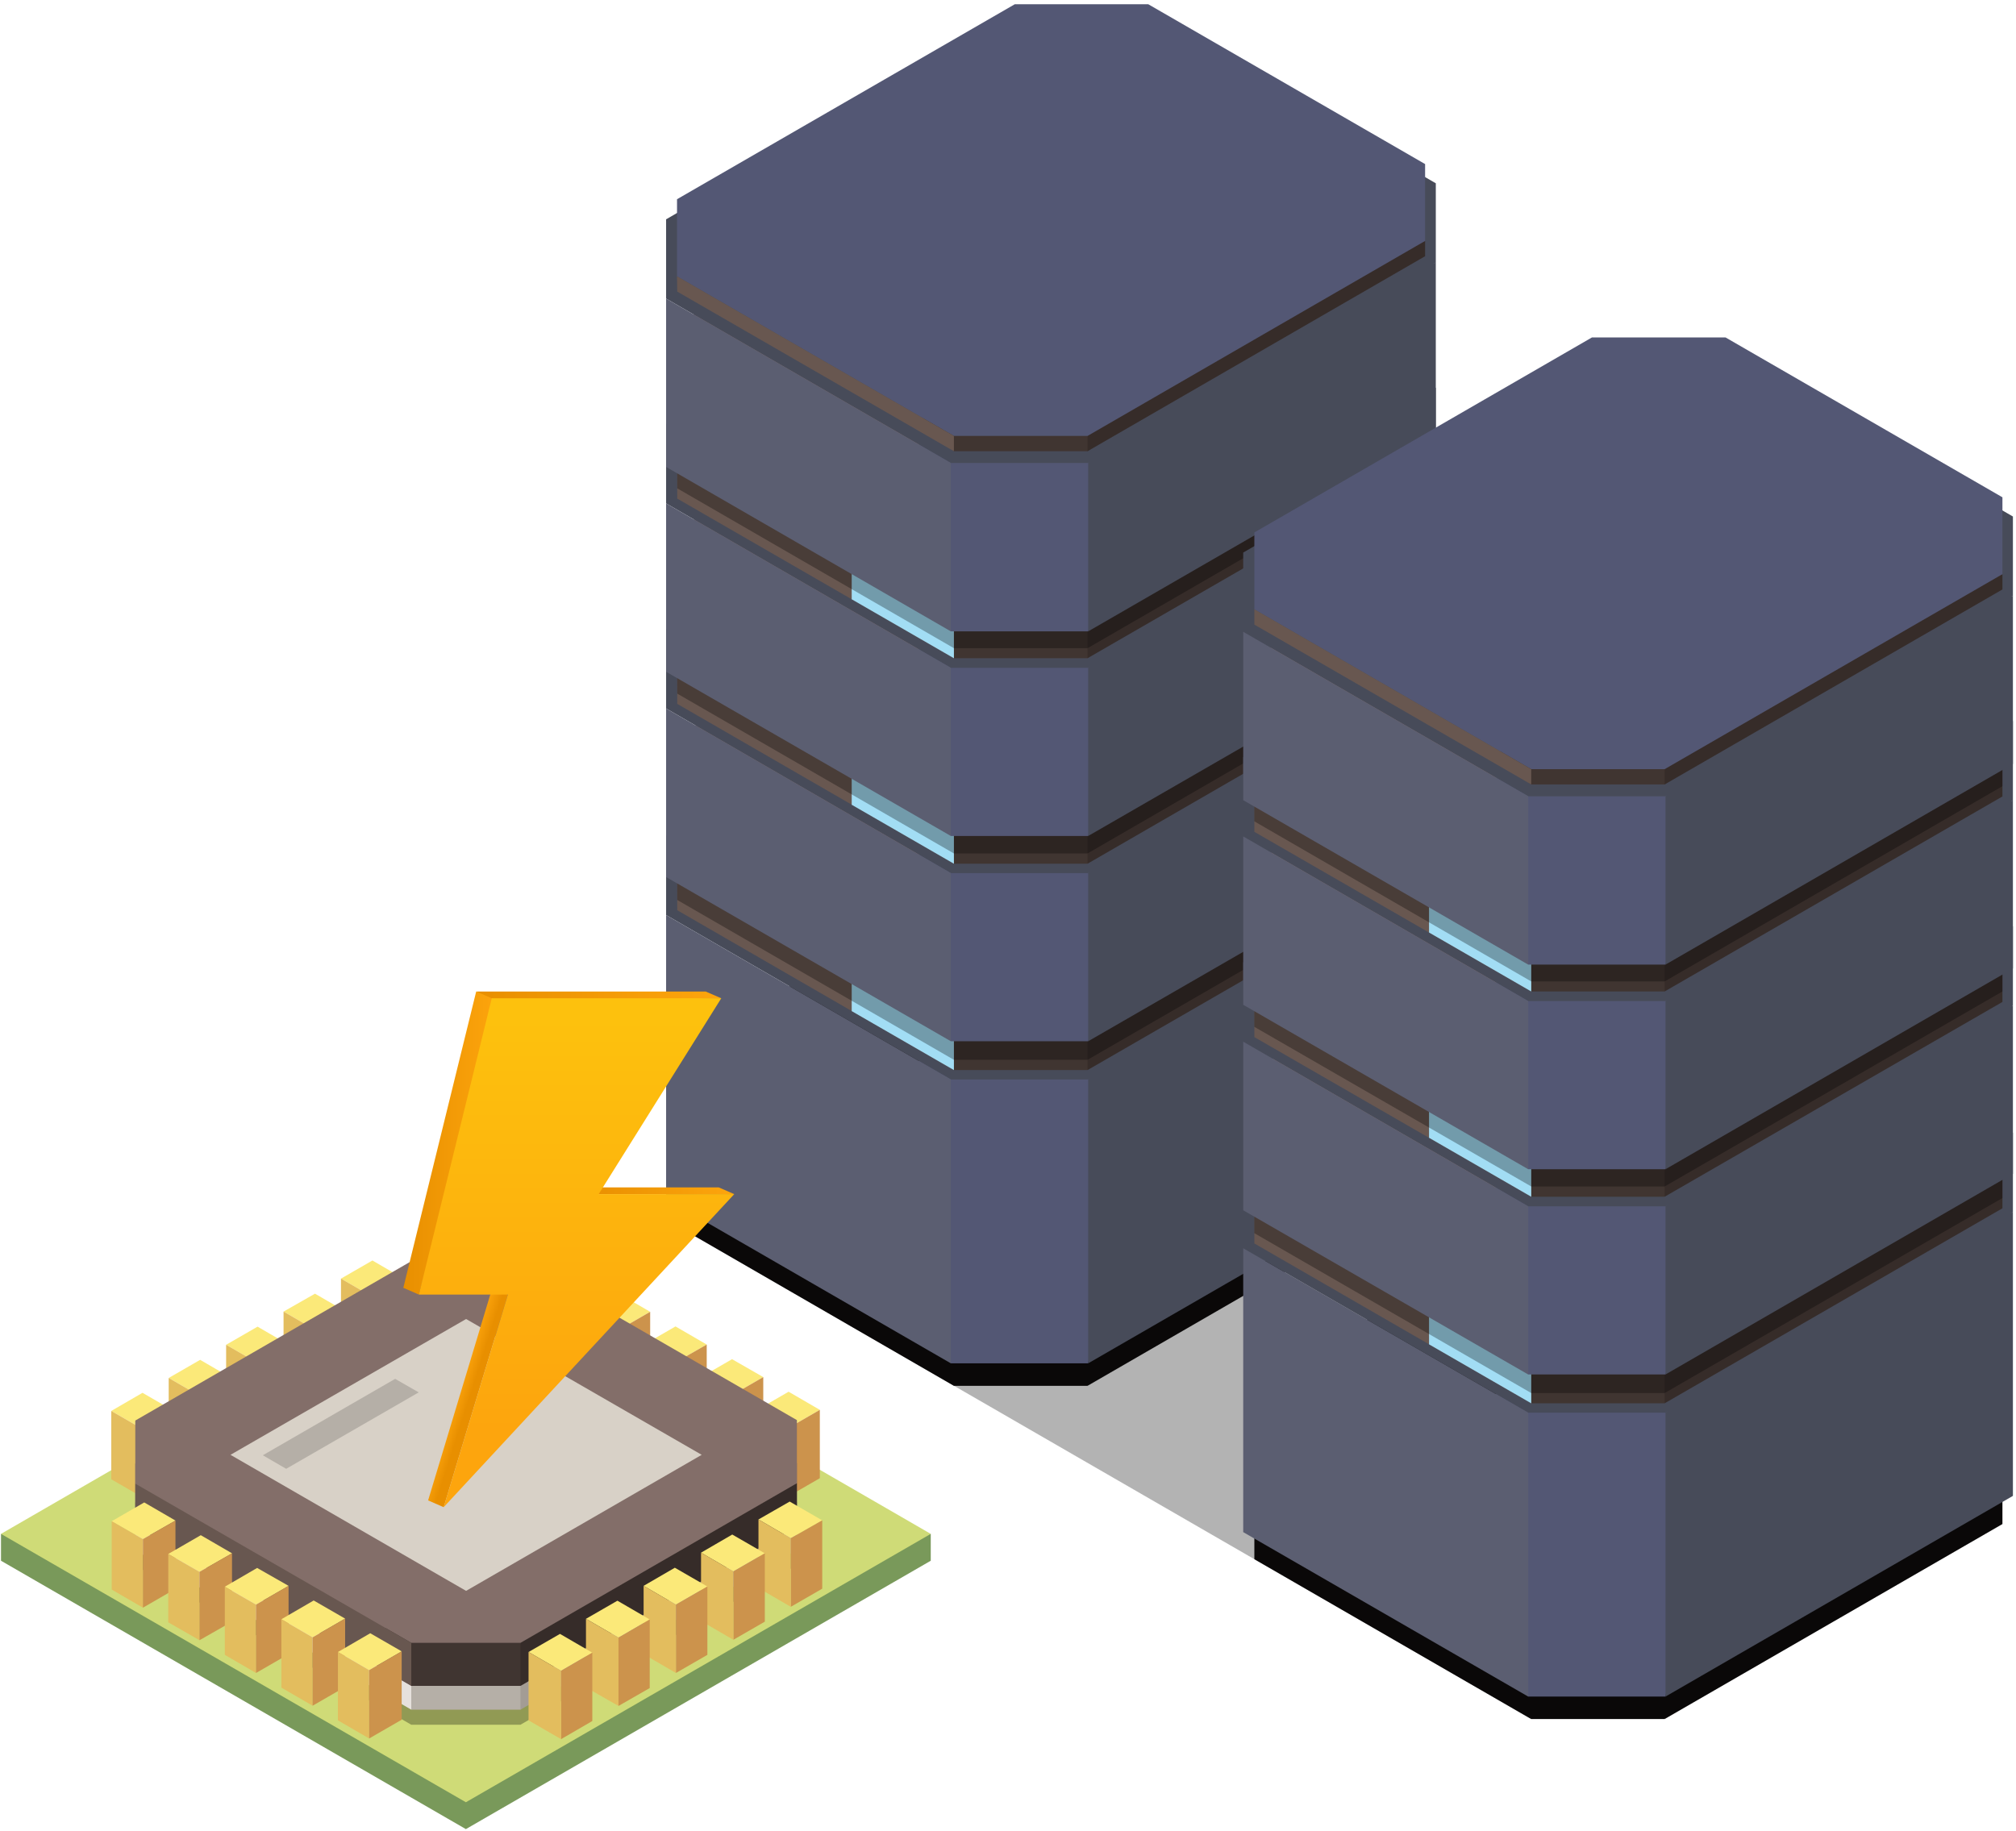 <?xml version="1.0" encoding="UTF-8"?>
<svg xmlns="http://www.w3.org/2000/svg" width="459" height="417" viewBox="0 0 459 417" fill="none">
  <path opacity="0.3" d="M154.193 279.181L348.627 391.463L417.134 351.881L222.7 239.599L154.193 279.181Z" fill="black"></path>
  <path d="M247.608 315.581H217.183L207.936 290.171L233.737 280.026L258.992 290.369L247.608 315.581Z" fill="#0A0808"></path>
  <path d="M324.466 271.175L247.607 315.581V293.403L279.624 263.07L324.466 248.997V271.175Z" fill="#0A0808"></path>
  <path d="M324.466 248.997V231.394L261.428 195.044H231.052L154.144 239.4V257.003L217.182 293.403H247.607L324.466 248.997Z" fill="#0A0808"></path>
  <path d="M217.182 315.581L154.193 279.181L154.144 257.003L217.182 293.403V315.581Z" fill="#0A0808"></path>
  <path d="M247.757 310.459H216.487L206.941 242.483L233.539 232.09L259.49 242.732L247.757 310.459Z" fill="#535774"></path>
  <path d="M326.901 264.76L247.756 310.459V245.815L280.766 214.636L326.901 200.166V264.76Z" fill="#474B59"></path>
  <path d="M326.902 200.166V182.115L262.025 144.622H230.754L151.658 190.32V208.371L216.486 245.815H247.756L326.902 200.166Z" fill="#474B59"></path>
  <path d="M216.486 310.459L151.658 273.015V208.371L216.486 245.815V310.459Z" fill="#5B5E71"></path>
  <path d="M247.608 243.676H217.183L207.936 218.266L233.737 208.172L258.992 218.465L247.608 243.676Z" fill="#403531"></path>
  <path d="M324.466 199.321L247.607 243.677V221.499L279.624 191.215L324.466 177.093V199.321Z" fill="#362C29"></path>
  <path d="M324.466 177.093V159.54L261.428 123.14H231.052L154.144 167.595V185.099L217.182 221.499H247.607L324.466 177.093Z" fill="#836E69"></path>
  <path d="M217.182 243.676L154.193 207.277L154.144 185.099L217.182 221.499V243.676Z" fill="#685750"></path>
  <path d="M217.183 243.676L193.916 230.25V219.708L217.183 233.134V243.676Z" fill="#A2DDF4"></path>
  <path opacity="0.3" d="M253.274 213.791L210.122 215.084L154.144 182.762L154.193 204.939L217.182 241.339H247.607L324.466 196.934V174.756L253.274 213.791Z" fill="black"></path>
  <path d="M247.757 237.113H216.487L206.941 195.492L233.539 185.099L259.49 195.74L247.757 237.113Z" fill="#535774"></path>
  <path d="M326.901 191.464L247.756 237.112V198.823L280.766 167.645L326.901 153.125V191.464Z" fill="#474B59"></path>
  <path d="M326.902 153.125V135.074L262.025 97.63H230.754L151.658 143.279V161.33L216.486 198.823H247.756L326.902 153.125Z" fill="#474B59"></path>
  <path d="M216.486 237.112L151.658 199.718V161.33L216.486 198.823V237.112Z" fill="#5B5E71"></path>
  <path d="M247.608 196.685H217.183L207.936 171.275L233.737 161.131L258.992 171.474L247.608 196.685Z" fill="#403531"></path>
  <path d="M324.466 152.279L247.607 196.685V174.507L279.624 144.174L324.466 130.102V152.279Z" fill="#362C29"></path>
  <path d="M324.466 130.101V112.548L261.428 76.148H231.052L154.144 120.554V138.058L217.182 174.507H247.607L324.466 130.101Z" fill="#836E69"></path>
  <path d="M217.182 196.685L154.193 160.286L154.144 138.058L217.182 174.507V196.685Z" fill="#685750"></path>
  <path d="M217.183 196.685L193.916 183.259V172.667L217.183 186.143V196.685Z" fill="#A2DDF4"></path>
  <path opacity="0.3" d="M253.274 166.75L210.122 168.043L154.144 135.721L154.193 157.948L217.182 194.348H247.607L324.466 149.893V127.715L253.274 166.75Z" fill="black"></path>
  <path d="M247.757 190.37H216.487L206.941 148.749L233.539 138.306L259.49 148.948L247.757 190.37Z" fill="#535774"></path>
  <path d="M326.901 144.721L247.756 190.37V152.081L280.766 120.902L326.901 106.382V144.721Z" fill="#474B59"></path>
  <path d="M326.902 106.382V88.331L262.025 50.888H230.754L151.658 96.586V114.637L216.486 152.08H247.756L326.902 106.382Z" fill="#474B59"></path>
  <path d="M216.486 190.37L151.658 152.976V114.637L216.486 152.081V190.37Z" fill="#5B5E71"></path>
  <path d="M247.608 149.893H217.183L207.936 124.532L233.737 114.388L258.992 124.731L247.608 149.893Z" fill="#403531"></path>
  <path d="M324.466 105.537L247.607 149.893V127.715L279.624 97.431L324.466 83.359V105.537Z" fill="#362C29"></path>
  <path d="M324.466 83.359V65.756L261.428 29.406H231.052L154.144 73.811V91.365L217.182 127.715H247.607L324.466 83.359Z" fill="#836E69"></path>
  <path d="M217.182 149.893L154.193 113.543L154.144 91.365L217.182 127.715V149.893Z" fill="#685750"></path>
  <path d="M217.183 149.893L193.916 136.467V125.925L217.183 139.4V149.893Z" fill="#A2DDF4"></path>
  <path opacity="0.3" d="M253.274 120.007L210.122 121.3L154.144 88.978L154.193 111.206L217.182 147.605H247.607L324.466 103.2V80.972L253.274 120.007Z" fill="black"></path>
  <path d="M247.757 143.776H216.487L206.941 102.155L233.539 91.713L259.49 102.404L247.757 143.776Z" fill="#535774"></path>
  <path d="M326.901 98.078L247.756 143.776V105.437L280.766 74.259L326.901 59.789V98.078Z" fill="#474B59"></path>
  <path d="M326.902 59.788V41.738L262.025 4.294H230.754L151.658 49.943V67.993L216.486 105.437H247.756L326.902 59.788Z" fill="#474B59"></path>
  <path d="M216.486 143.776L151.658 106.332V67.993L216.486 105.437V143.776Z" fill="#5B5E71"></path>
  <path d="M247.608 102.752H217.183L207.936 96.039L233.737 85.945L257.153 95.492L247.608 102.752Z" fill="#403531"></path>
  <path d="M324.466 58.347L247.607 102.752V99.271L279.624 68.988L324.466 54.866V58.347Z" fill="#362C29"></path>
  <path d="M324.466 54.866V37.362L261.428 0.962H231.052L154.144 45.368V62.921L217.182 99.271H247.607L324.466 54.866Z" fill="#535774"></path>
  <path d="M217.182 102.752L154.193 66.402L154.144 62.921L217.182 99.271V102.752Z" fill="#685750"></path>
  <path d="M379.002 391.463H348.627L339.33 366.003L365.182 355.859L390.387 366.252L379.002 391.463Z" fill="#0A0808"></path>
  <path d="M455.911 347.058L379.003 391.463V369.235L411.069 338.952L455.911 324.83V347.058Z" fill="#0A0808"></path>
  <path d="M455.911 324.83V307.326L392.873 270.927H362.448L285.589 315.282V332.836L348.627 369.235H379.003L455.911 324.83Z" fill="#0A0808"></path>
  <path d="M348.627 391.463L285.589 355.063V332.836L348.627 369.235V391.463Z" fill="#0A0808"></path>
  <path d="M379.201 386.341H347.931L338.336 318.365L364.933 307.972L390.934 318.614L379.201 386.341Z" fill="#535774"></path>
  <path d="M458.297 340.643L379.201 386.341V321.697L412.162 290.519L458.297 276.048V340.643Z" fill="#474B59"></path>
  <path d="M458.297 276.048V257.948L393.42 220.504H362.199L283.054 266.153V284.253L347.931 321.697H379.202L458.297 276.048Z" fill="#474B59"></path>
  <path d="M347.931 386.341L283.054 348.897V284.253L347.931 321.697V386.341Z" fill="#5B5E71"></path>
  <path d="M379.002 319.559H348.627L339.33 294.149L365.182 284.004L390.387 294.347L379.002 319.559Z" fill="#403531"></path>
  <path d="M455.911 275.153L379.003 319.559V297.381L411.069 267.048L455.911 252.926V275.153Z" fill="#362C29"></path>
  <path d="M455.911 252.926V235.422L392.873 199.022H362.448L285.589 243.478V260.981L348.627 297.381H379.003L455.911 252.926Z" fill="#836E69"></path>
  <path d="M348.627 319.559L285.589 283.159V260.981L348.627 297.381V319.559Z" fill="#685750"></path>
  <path d="M348.627 319.559L325.36 306.133V295.591L348.627 309.017V319.559Z" fill="#A2DDF4"></path>
  <path opacity="0.3" d="M384.67 289.673L341.567 290.916L285.589 258.594V280.822L348.627 317.222H379.003L455.911 272.816V250.638L384.67 289.673Z" fill="black"></path>
  <path d="M379.201 312.995H347.931L338.336 271.374L364.933 260.931L390.934 271.573L379.201 312.995Z" fill="#535774"></path>
  <path d="M458.297 267.296L379.201 312.995V274.706L412.162 243.527L458.297 229.007V267.296Z" fill="#474B59"></path>
  <path d="M458.297 229.007V210.956L393.42 173.512H362.199L283.054 219.161V237.212L347.931 274.706H379.202L458.297 229.007Z" fill="#474B59"></path>
  <path d="M347.931 312.995L283.054 275.601V237.212L347.931 274.706V312.995Z" fill="#5B5E71"></path>
  <path d="M379.002 272.518H348.627L339.33 247.108L365.182 236.963L390.387 247.356L379.002 272.518Z" fill="#403531"></path>
  <path d="M455.911 228.162L379.003 272.518V250.389L411.069 220.056L455.911 205.984V228.162Z" fill="#362C29"></path>
  <path d="M455.911 205.984V188.381L392.873 152.031H362.448L285.589 196.387V213.94L348.627 250.389H379.003L455.911 205.984Z" fill="#836E69"></path>
  <path d="M348.627 272.518L285.589 236.168V213.94L348.627 250.39V272.518Z" fill="#685750"></path>
  <path d="M348.627 272.518L325.36 259.092V248.55L348.627 262.025V272.518Z" fill="#A2DDF4"></path>
  <path opacity="0.3" d="M384.67 242.632L341.567 243.925L285.589 211.603V233.831L348.627 270.18H379.003L455.911 225.775V203.597L384.67 242.632Z" fill="black"></path>
  <path d="M379.201 266.252H347.931L338.336 224.582L364.933 214.189L390.934 224.83L379.201 266.252Z" fill="#535774"></path>
  <path d="M458.297 220.554L379.201 266.252V227.963L412.162 196.784L458.297 182.264V220.554Z" fill="#474B59"></path>
  <path d="M458.297 182.264V164.214L393.42 126.77H362.199L283.054 172.419V190.469L347.931 227.963H379.202L458.297 182.264Z" fill="#474B59"></path>
  <path d="M347.931 266.252L283.054 228.808V190.469L347.931 227.963V266.252Z" fill="#5B5E71"></path>
  <path d="M379.002 225.775H348.627L339.33 200.415L365.182 190.221L390.387 200.564L379.002 225.775Z" fill="#403531"></path>
  <path d="M455.911 181.369L379.003 225.775V203.597L411.069 173.314L455.911 159.241V181.369Z" fill="#362C29"></path>
  <path d="M455.911 159.241V141.638L392.873 105.288H362.448L285.589 149.694V167.197L348.627 203.597H379.003L455.911 159.241Z" fill="#836E69"></path>
  <path d="M348.627 225.775L285.589 189.425V167.197L348.627 203.597V225.775Z" fill="#685750"></path>
  <path d="M348.627 225.775L325.36 212.349V201.807L348.627 215.283V225.775Z" fill="#A2DDF4"></path>
  <path opacity="0.3" d="M384.67 195.889L341.567 197.182L285.589 164.86V187.038L348.627 223.488H379.003L455.911 179.032V156.854L384.67 195.889Z" fill="black"></path>
  <path d="M379.201 219.659H347.931L338.336 178.038L364.933 167.595L390.934 178.237L379.201 219.659Z" fill="#535774"></path>
  <path d="M458.297 173.96L379.201 219.659V181.32L412.162 150.141L458.297 135.671V173.96Z" fill="#474B59"></path>
  <path d="M458.297 135.671V117.62L393.42 80.127H362.199L283.054 125.825V143.876L347.931 181.32H379.202L458.297 135.671Z" fill="#474B59"></path>
  <path d="M347.931 219.659L283.054 182.215V143.876L347.931 181.32V219.659Z" fill="#5B5E71"></path>
  <path d="M379.002 178.634H348.627L339.33 171.921L365.182 161.827L388.597 171.374L379.002 178.634Z" fill="#403531"></path>
  <path d="M455.911 134.229L379.003 178.635V175.154L411.069 144.87L455.911 130.748V134.229Z" fill="#362C29"></path>
  <path d="M455.911 130.748V113.244L392.873 76.845H362.448L285.589 121.25V138.754L348.627 175.154H379.003L455.911 130.748Z" fill="#535774"></path>
  <path d="M348.627 178.634L285.589 142.235V138.754L348.627 175.154V178.634Z" fill="#685750"></path>
  <path d="M106.07 416.525L0.228 355.411V349.295L11.811 352.13L211.912 349.295V355.411L106.07 416.525Z" fill="#79995A"></path>
  <path d="M106.07 288.132L0.228 349.295L106.07 410.409L211.912 349.295L106.07 288.132Z" fill="#CFDB77"></path>
  <path opacity="0.3" d="M181.437 356.406V342.035L118.647 305.785H93.74L30.802 342.135V356.505L93.641 392.756H118.498L181.437 356.406Z" fill="black"></path>
  <path d="M120.637 291.414L127.746 295.541L135.203 291.264L128.044 287.137L120.637 291.414Z" fill="#FBE979"></path>
  <path d="M120.637 306.978L127.746 311.105V295.541L120.637 291.414V306.978Z" fill="#E3BD5E"></path>
  <path d="M127.745 295.541L135.202 291.264V306.829L127.745 311.105V295.541Z" fill="#CC934C"></path>
  <path d="M133.512 298.873L140.621 303L148.028 298.723L140.919 294.596L133.512 298.873Z" fill="#FBE979"></path>
  <path d="M133.512 314.437L140.621 318.564V303L133.512 298.873V314.437Z" fill="#E3BD5E"></path>
  <path d="M140.621 303L148.029 298.723V314.288L140.621 318.564V303Z" fill="#CC934C"></path>
  <path d="M146.389 306.332L153.498 310.409L160.905 306.182L153.796 302.055L146.389 306.332Z" fill="#FBE979"></path>
  <path d="M146.389 321.896L153.498 326.023V310.409L146.389 306.332V321.896Z" fill="#E3BD5E"></path>
  <path d="M153.498 310.409L160.905 306.182V321.747L153.498 326.023V310.409Z" fill="#CC934C"></path>
  <path d="M159.265 313.791L166.374 317.868L173.781 313.592L166.672 309.514L159.265 313.791Z" fill="#FBE979"></path>
  <path d="M159.265 329.355L166.374 333.432V317.868L159.265 313.791V329.355Z" fill="#E3BD5E"></path>
  <path d="M166.373 317.868L173.78 313.592V329.206L166.373 333.432V317.868Z" fill="#CC934C"></path>
  <path d="M172.141 321.2L179.25 325.327L186.657 321.051L179.548 316.923L172.141 321.2Z" fill="#FBE979"></path>
  <path d="M172.141 336.764L179.25 340.891V325.327L172.141 321.2V336.764Z" fill="#E3BD5E"></path>
  <path d="M179.25 325.327L186.657 321.051V336.615L179.25 340.891V325.327Z" fill="#CC934C"></path>
  <path d="M92.149 291.314L85.04 295.442L77.633 291.165L84.792 287.038L92.149 291.314Z" fill="#FBE979"></path>
  <path d="M92.15 306.879L85.041 311.006V295.442L92.15 291.314V306.879Z" fill="#CC934C"></path>
  <path d="M85.04 295.442L77.633 291.165V306.729L85.04 311.006V295.442Z" fill="#E3BD5E"></path>
  <path d="M79.075 298.873L71.966 302.95L64.559 298.674L71.718 294.596L79.075 298.873Z" fill="#FBE979"></path>
  <path d="M79.075 314.437L71.966 318.514V302.95L79.075 298.873V314.437Z" fill="#CC934C"></path>
  <path d="M71.966 302.95L64.559 298.674V314.288L71.966 318.515V302.95Z" fill="#E3BD5E"></path>
  <path d="M66 306.381L58.891 310.508L51.483 306.232L58.642 302.105L66 306.381Z" fill="#FBE979"></path>
  <path d="M66 321.946L58.891 326.073V310.509L66 306.381V321.946Z" fill="#CC934C"></path>
  <path d="M58.891 310.509L51.483 306.232V321.796L58.891 326.073V310.509Z" fill="#E3BD5E"></path>
  <path d="M52.925 313.94L45.816 318.067L38.408 313.791L45.567 309.663L52.925 313.94Z" fill="#FBE979"></path>
  <path d="M52.925 329.504L45.816 333.631V318.067L52.925 313.94V329.504Z" fill="#CC934C"></path>
  <path d="M45.816 318.067L38.408 313.791V329.355L45.816 333.631V318.067Z" fill="#E3BD5E"></path>
  <path d="M39.85 321.448L32.741 325.576L25.334 321.299L32.443 317.172L39.85 321.448Z" fill="#FBE979"></path>
  <path d="M39.85 337.013L32.741 341.14V325.576L39.85 321.448V337.013Z" fill="#CC934C"></path>
  <path d="M32.741 325.576L25.334 321.299V336.863L32.741 341.14V325.576Z" fill="#E3BD5E"></path>
  <path d="M118.499 389.325H93.642L86.781 380.971L107.164 372.965L127.398 380.225L118.499 389.325Z" fill="#B5AFA7"></path>
  <path d="M181.437 352.975L118.498 389.325V383.905L144.747 359.091L181.437 347.555V352.975Z" fill="#A39C95"></path>
  <path d="M181.437 347.555V333.184L118.647 296.933H93.74L30.802 333.283V347.654L93.641 383.905H118.498L181.437 347.555Z" fill="#836E69"></path>
  <path d="M93.641 389.325L30.802 353.025V347.654L93.641 383.905V389.325Z" fill="#E6E1DD"></path>
  <path d="M118.499 383.905H93.641L86.035 371.473L107.164 363.169L127.845 371.672L118.499 383.905Z" fill="#403531"></path>
  <path d="M181.437 347.555L118.498 383.905V374.108L144.747 349.295L181.437 337.759V347.555Z" fill="#362C29"></path>
  <path d="M181.437 337.759V323.388L118.647 287.137H93.74L30.802 323.487V337.858L93.641 374.109H118.498L181.437 337.759Z" fill="#836E69"></path>
  <path d="M106.12 362.274L52.477 331.294L106.12 300.365L159.761 331.294L106.12 362.274Z" fill="#D8D1C7"></path>
  <path d="M95.332 317.073L65.155 334.477L59.836 331.394L89.963 313.99L95.332 317.073Z" fill="#B5AFA7"></path>
  <path d="M93.641 383.905L30.802 347.605V337.858L93.641 374.109V383.905Z" fill="#685750"></path>
  <path d="M187.204 346.212L180.045 350.29L172.688 346.013L179.797 341.936L187.204 346.212Z" fill="#FBE979"></path>
  <path d="M187.204 361.776L180.045 365.904V350.29L187.204 346.212V361.776Z" fill="#CC934C"></path>
  <path d="M180.045 350.29L172.688 346.013V361.627L180.045 365.904V350.29Z" fill="#E3BD5E"></path>
  <path d="M174.129 353.721L166.97 357.848L159.612 353.572L166.721 349.444L174.129 353.721Z" fill="#FBE979"></path>
  <path d="M174.13 369.285L166.971 373.412V357.848L174.13 353.721V369.285Z" fill="#CC934C"></path>
  <path d="M166.97 357.848L159.612 353.572V369.136L166.97 373.412V357.848Z" fill="#E3BD5E"></path>
  <path d="M161.054 361.279L153.895 365.406L146.537 361.13L153.646 357.003L161.054 361.279Z" fill="#FBE979"></path>
  <path d="M161.054 376.843L153.896 380.971V365.406L161.054 361.279V376.843Z" fill="#CC934C"></path>
  <path d="M153.895 365.406L146.537 361.13V376.694L153.895 380.971V365.406Z" fill="#E3BD5E"></path>
  <path d="M147.93 368.788L140.821 372.915L133.413 368.639L140.572 364.511L147.93 368.788Z" fill="#FBE979"></path>
  <path d="M147.929 384.402L140.82 388.479V372.915L147.929 368.788V384.402Z" fill="#CC934C"></path>
  <path d="M140.821 372.915L133.413 368.639V384.253L140.821 388.479V372.915Z" fill="#E3BD5E"></path>
  <path d="M134.855 376.346L127.745 380.474L120.338 376.197L127.497 372.07L134.855 376.346Z" fill="#FBE979"></path>
  <path d="M134.854 391.911L127.745 396.038V380.473L134.854 376.346V391.911Z" fill="#CC934C"></path>
  <path d="M127.745 380.473L120.338 376.197V391.761L127.745 396.038V380.473Z" fill="#E3BD5E"></path>
  <path d="M25.434 346.411L32.543 350.489L39.95 346.262L32.841 342.135L25.434 346.411Z" fill="#FBE979"></path>
  <path d="M25.434 361.975L32.543 366.103V350.488L25.434 346.411V361.975Z" fill="#E3BD5E"></path>
  <path d="M32.542 350.488L39.949 346.262V361.826L32.542 366.103V350.488Z" fill="#CC934C"></path>
  <path d="M38.309 353.87L45.418 357.948L52.825 353.721L45.716 349.594L38.309 353.87Z" fill="#FBE979"></path>
  <path d="M38.309 369.434L45.418 373.512V357.947L38.309 353.87V369.434Z" fill="#E3BD5E"></path>
  <path d="M45.418 357.947L52.825 353.721V369.285L45.418 373.512V357.947Z" fill="#CC934C"></path>
  <path d="M51.185 361.329L58.295 365.407L65.702 361.13L58.543 357.052L51.185 361.329Z" fill="#FBE979"></path>
  <path d="M51.185 376.843L58.295 380.971V365.406L51.185 361.329V376.843Z" fill="#E3BD5E"></path>
  <path d="M58.294 365.406L65.701 361.13V376.694L58.294 380.971V365.406Z" fill="#CC934C"></path>
  <path d="M64.061 368.738L71.17 372.865L78.577 368.589L71.418 364.462L64.061 368.738Z" fill="#FBE979"></path>
  <path d="M64.061 384.302L71.17 388.43V372.865L64.061 368.738V384.302Z" fill="#E3BD5E"></path>
  <path d="M71.17 372.865L78.577 368.589V384.153L71.17 388.43V372.865Z" fill="#CC934C"></path>
  <path d="M76.938 376.197L84.047 380.324L91.454 376.048L84.295 371.921L76.938 376.197Z" fill="#FBE979"></path>
  <path d="M76.938 391.761L84.047 395.889V380.324L76.938 376.197V391.761Z" fill="#E3BD5E"></path>
  <path d="M84.047 380.324L91.454 376.048V391.612L84.047 395.889V380.324Z" fill="#CC934C"></path>
  <path d="M112.966 228.805L108.419 225.787H160.669L164.215 227.326L112.966 228.805Z" fill="url(#paint0_linear_1610_7976)"></path>
  <path d="M136.303 271.928L132.757 270.389H163.627L167.172 271.928H136.303Z" fill="url(#paint1_linear_1610_7976)"></path>
  <path d="M101.014 343.213L97.469 341.674L112.091 293.261L115.634 294.801L101.014 343.213Z" fill="url(#paint2_linear_1610_7976)"></path>
  <path d="M95.373 294.801L91.827 293.261L108.419 225.787L113.504 227.997L95.373 294.801Z" fill="url(#paint3_linear_1610_7976)"></path>
  <path d="M167.172 271.928L101.015 343.213L115.635 294.8H95.373L111.965 227.326H164.215L136.302 271.928H167.172Z" fill="url(#paint4_linear_1610_7976)"></path>
  <defs>
    <linearGradient id="paint0_linear_1610_7976" x1="108.419" y1="227.297" x2="164.215" y2="227.297" gradientUnits="userSpaceOnUse">
      <stop stop-color="#E88F00"></stop>
      <stop offset="1" stop-color="#FDA50D"></stop>
    </linearGradient>
    <linearGradient id="paint1_linear_1610_7976" x1="132.757" y1="271.157" x2="167.172" y2="271.157" gradientUnits="userSpaceOnUse">
      <stop stop-color="#E88F00"></stop>
      <stop offset="1" stop-color="#FDA50D"></stop>
    </linearGradient>
    <linearGradient id="paint2_linear_1610_7976" x1="106.916" y1="318.354" x2="103.654" y2="317.31" gradientUnits="userSpaceOnUse">
      <stop stop-color="#E88F00"></stop>
      <stop offset="1" stop-color="#FDA50D"></stop>
    </linearGradient>
    <linearGradient id="paint3_linear_1610_7976" x1="91.827" y1="260.295" x2="113.504" y2="260.295" gradientUnits="userSpaceOnUse">
      <stop stop-color="#E88F00"></stop>
      <stop offset="1" stop-color="#FDA50D"></stop>
    </linearGradient>
    <linearGradient id="paint4_linear_1610_7976" x1="131.273" y1="232.131" x2="131.273" y2="325.768" gradientUnits="userSpaceOnUse">
      <stop stop-color="#FDC10D"></stop>
      <stop offset="1" stop-color="#FDA50D"></stop>
    </linearGradient>
  </defs>
</svg>
